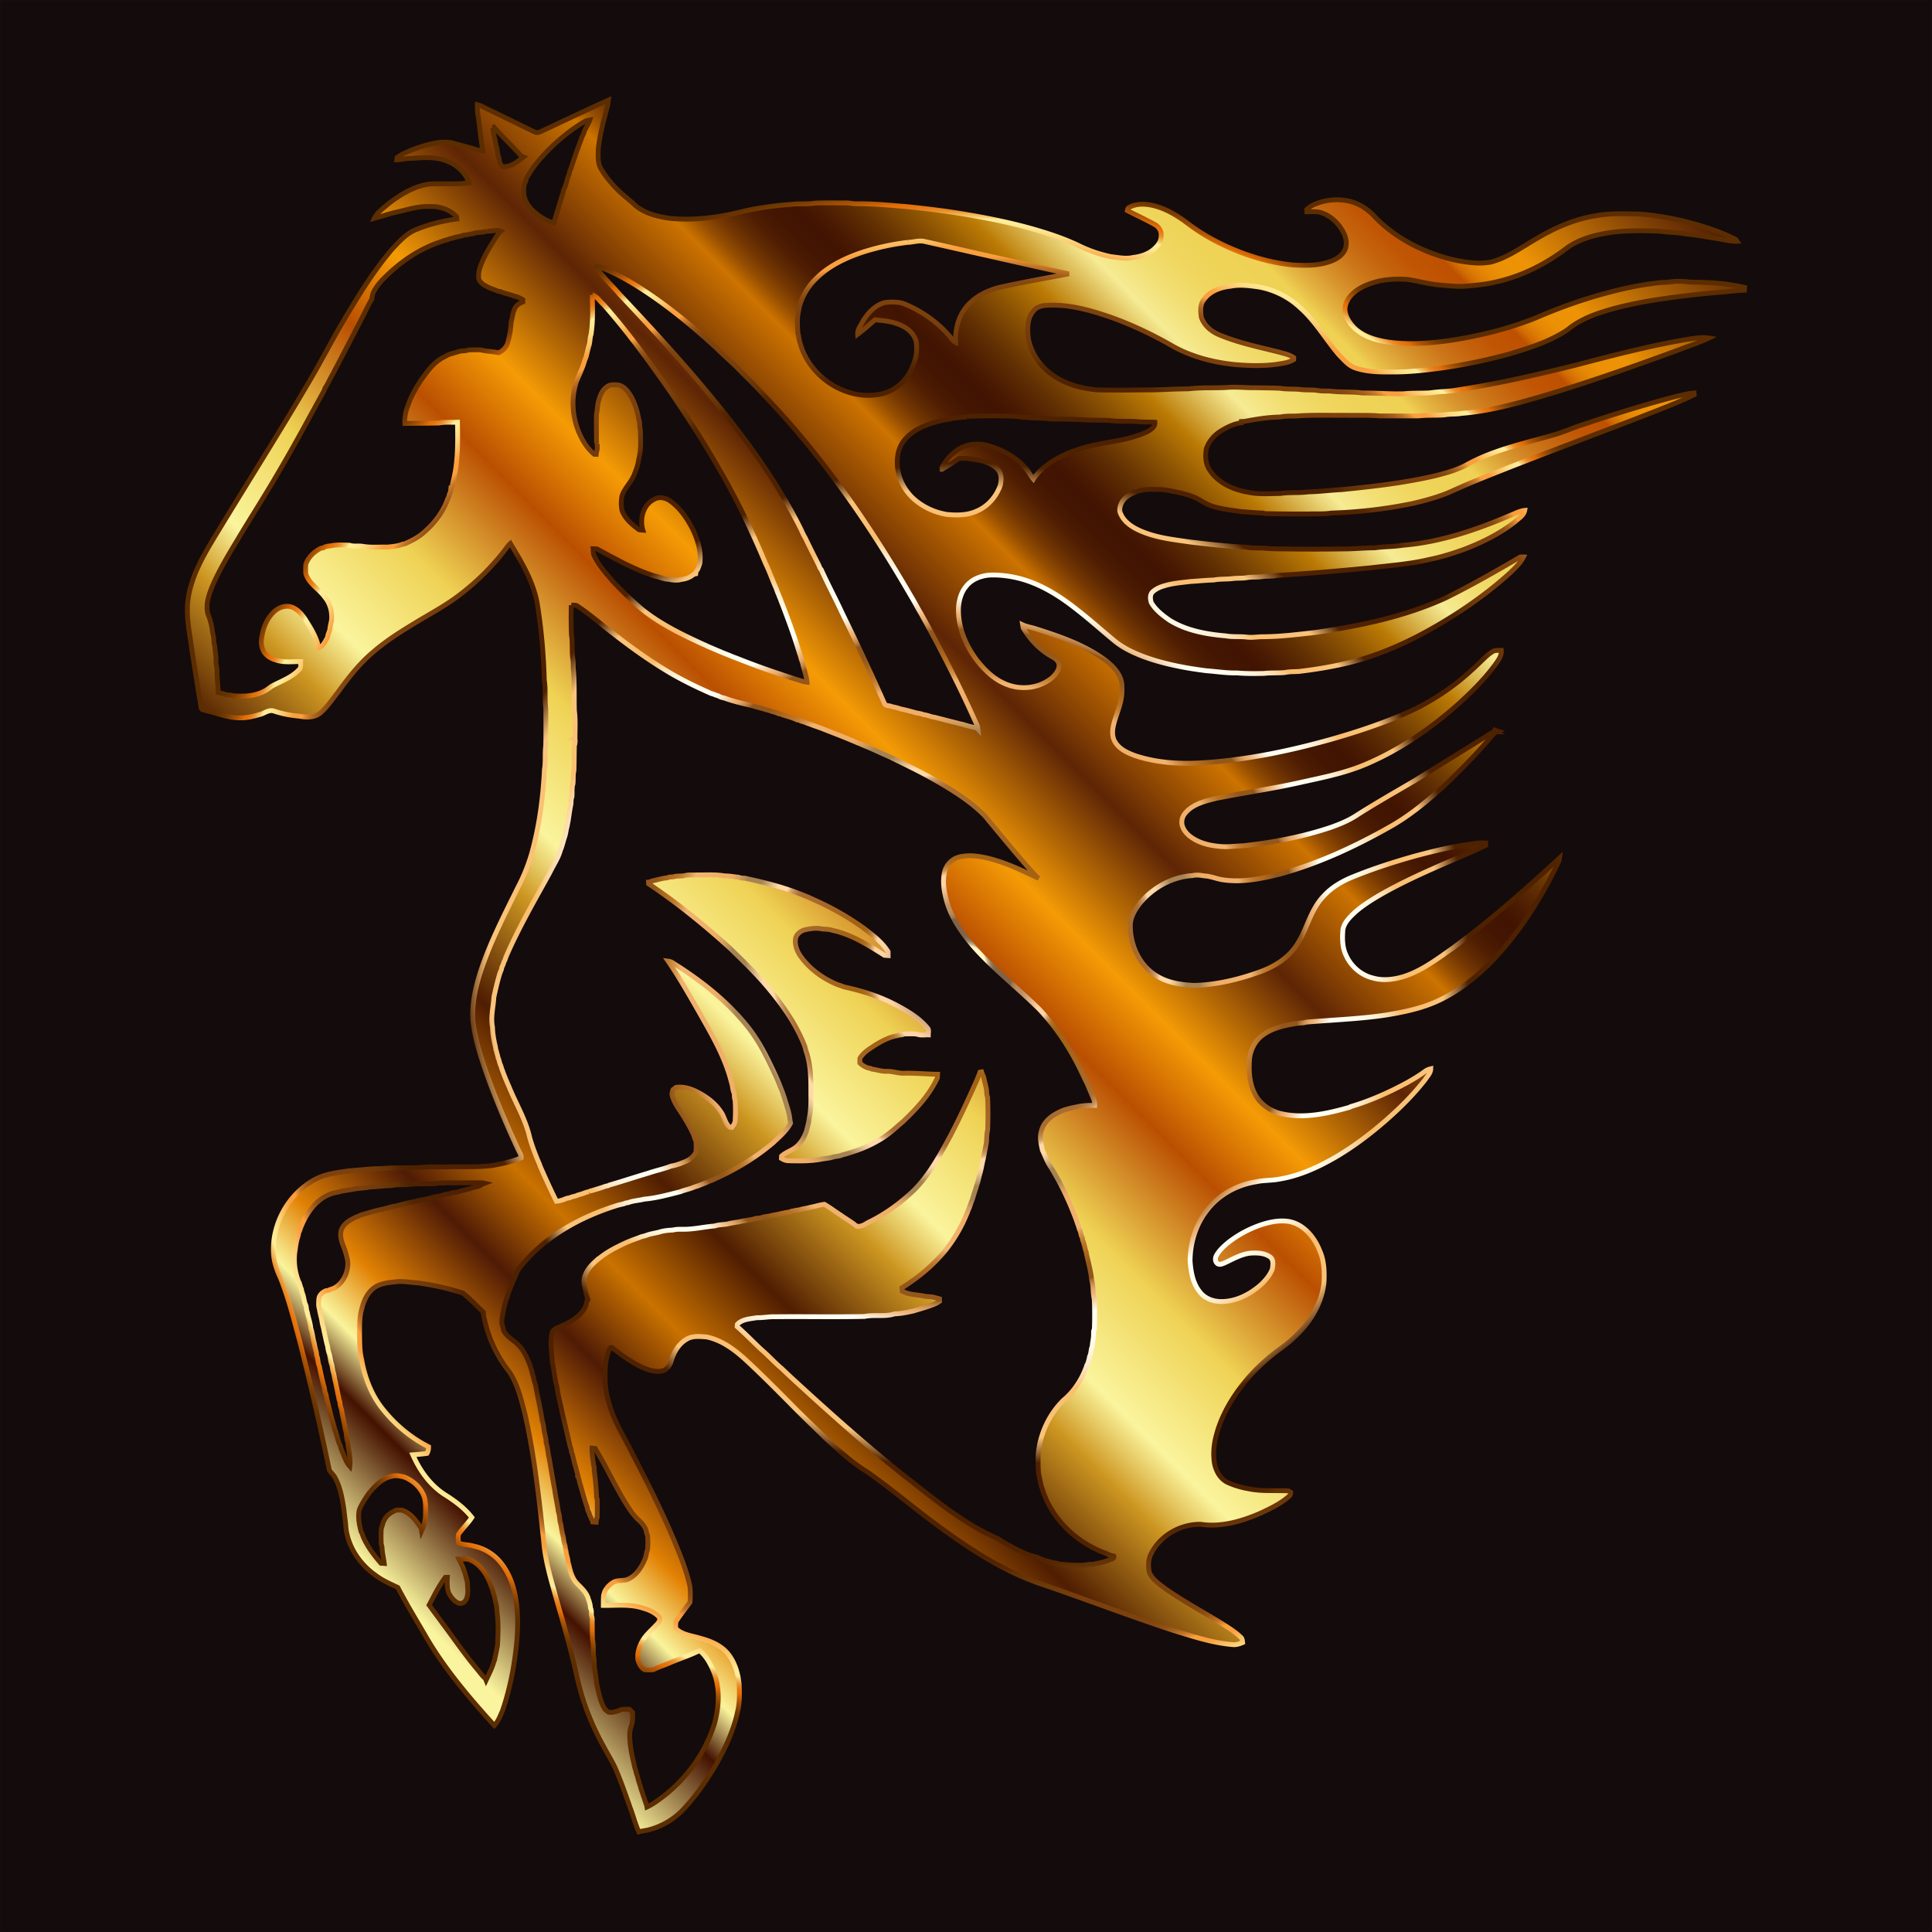 <svg xmlns="http://www.w3.org/2000/svg" viewBox="479.953 -0.047 1600.094 1600.094"><rect x="479.953" y="-0.047" width="1600.094" height="1600.094" fill="#333333" stroke="none"/><path fill="#140B0C" stroke="#140B0C" stroke-width=".094" d="M480 0h1600v1600H480z"/><linearGradient id="a" gradientUnits="userSpaceOnUse" x1="682.351" y1="1222.021" x2="1811.859" y2="92.513"><stop offset=".012" stop-color="#faf49e"/><stop offset=".067" stop-color="#410"/><stop offset=".091" stop-color="#faf49c"/><stop offset=".121" stop-color="#e28204"/><stop offset=".17" stop-color="#4f1b05"/><stop offset=".212" stop-color="#ca7200"/><stop offset=".261" stop-color="#4f1d01"/><stop offset=".315" stop-color="#cd9621"/><stop offset=".345" stop-color="#faf49d"/><stop offset=".4" stop-color="#efd254"/><stop offset=".461" stop-color="#ba4f02"/><stop offset=".503" stop-color="#f59b05"/><stop offset=".564" stop-color="#5e2505"/><stop offset=".618" stop-color="#cc7300"/><stop offset=".621" stop-color="#bb6700"/><stop offset=".627" stop-color="#964e01"/><stop offset=".634" stop-color="#773901"/><stop offset=".641" stop-color="#5f2902"/><stop offset=".648" stop-color="#4e1d02"/><stop offset=".656" stop-color="#441602"/><stop offset=".667" stop-color="#411402"/><stop offset=".675" stop-color="#4a1b02"/><stop offset=".69" stop-color="#623003"/><stop offset=".708" stop-color="#8a5103"/><stop offset=".727" stop-color="#bb7a04"/><stop offset=".758" stop-color="#f6ec95"/><stop offset=".762" stop-color="#f5e78a"/><stop offset=".774" stop-color="#f2de72"/><stop offset=".787" stop-color="#f0d761"/><stop offset=".801" stop-color="#efd357"/><stop offset=".818" stop-color="#efd254"/><stop offset=".825" stop-color="#e5b844"/><stop offset=".838" stop-color="#d7932c"/><stop offset=".85" stop-color="#cc7619"/><stop offset=".862" stop-color="#c4620c"/><stop offset=".873" stop-color="#c05504"/><stop offset=".885" stop-color="#be5101"/><stop offset=".885" stop-color="#be5201"/><stop offset=".888" stop-color="#d06a02"/><stop offset=".892" stop-color="#dd7c04"/><stop offset=".897" stop-color="#e78904"/><stop offset=".903" stop-color="#ec9105"/><stop offset=".915" stop-color="#ee9305"/><stop offset="1" stop-color="#4e1a05"/></linearGradient><radialGradient id="b" cx="1280.091" cy="799.585" r="684.453" gradientUnits="userSpaceOnUse"><stop offset="0" stop-color="#fff6c5"/><stop offset=".024" stop-color="#fff6c5"/><stop offset=".025" stop-color="#e6d9ac"/><stop offset=".026" stop-color="#cbba91"/><stop offset=".028" stop-color="#b39e79"/><stop offset=".029" stop-color="#a08866"/><stop offset=".031" stop-color="#927758"/><stop offset=".033" stop-color="#876c4d"/><stop offset=".036" stop-color="#826548"/><stop offset=".045" stop-color="#806346"/><stop offset=".047" stop-color="#806346"/><stop offset=".058" stop-color="#806346"/><stop offset=".059" stop-color="#92704e"/><stop offset=".062" stop-color="#a57e56"/><stop offset=".065" stop-color="#b3885c"/><stop offset=".068" stop-color="#bb8d60"/><stop offset=".075" stop-color="#bd8f61"/><stop offset=".101" stop-color="#ffd4a6"/><stop offset=".112" stop-color="#ffd4a6"/><stop offset=".112" stop-color="#facd9e"/><stop offset=".115" stop-color="#e2b179"/><stop offset=".117" stop-color="#ce985a"/><stop offset=".12" stop-color="#be8441"/><stop offset=".123" stop-color="#b2742d"/><stop offset=".127" stop-color="#a9691f"/><stop offset=".132" stop-color="#a46317"/><stop offset=".14" stop-color="#a26115"/><stop offset=".215" stop-color="#a86c32"/><stop offset=".219" stop-color="#ab6f36"/><stop offset=".222" stop-color="#b37941"/><stop offset=".226" stop-color="#c08a53"/><stop offset=".23" stop-color="#d3a26d"/><stop offset=".233" stop-color="#ecc18e"/><stop offset=".235" stop-color="#ffd9a8"/><stop offset=".246" stop-color="#ffd9a8"/><stop offset=".252" stop-color="#ebc594"/><stop offset=".264" stop-color="#b69261"/><stop offset=".267" stop-color="#a78352"/><stop offset=".284" stop-color="#a78352"/><stop offset=".286" stop-color="#b18955"/><stop offset=".294" stop-color="#d39d5e"/><stop offset=".301" stop-color="#e8a964"/><stop offset=".306" stop-color="#f0ae66"/><stop offset=".345" stop-color="#f1b370"/><stop offset=".346" stop-color="#ecae6a"/><stop offset=".353" stop-color="#d4924a"/><stop offset=".36" stop-color="#c27e33"/><stop offset=".366" stop-color="#b87226"/><stop offset=".371" stop-color="#b46e21"/><stop offset=".39" stop-color="#93571b"/><stop offset=".407" stop-color="#93571b"/><stop offset=".408" stop-color="#9f6427"/><stop offset=".413" stop-color="#c18649"/><stop offset=".418" stop-color="#d99e61"/><stop offset=".422" stop-color="#e8ad70"/><stop offset=".425" stop-color="#edb275"/><stop offset=".446" stop-color="#fffff3"/><stop offset=".47" stop-color="#fffef1"/><stop offset=".484" stop-color="#fffae8"/><stop offset=".495" stop-color="#fef3db"/><stop offset=".505" stop-color="#fde9c7"/><stop offset=".513" stop-color="#fcddae"/><stop offset=".521" stop-color="#fbce8f"/><stop offset=".528" stop-color="#fabe6f"/><stop offset=".578" stop-color="#fac47c"/><stop offset=".608" stop-color="#4e2100"/><stop offset=".702" stop-color="#4e2100"/><stop offset=".724" stop-color="#502301"/><stop offset=".732" stop-color="#572802"/><stop offset=".737" stop-color="#603005"/><stop offset=".756" stop-color="#6f3909"/><stop offset=".779" stop-color="#793f0c"/><stop offset=".806" stop-color="#7d410d"/><stop offset=".822" stop-color="#7f430e"/><stop offset=".831" stop-color="#874911"/><stop offset=".838" stop-color="#955317"/><stop offset=".844" stop-color="#a9621e"/><stop offset=".85" stop-color="#c27528"/><stop offset=".855" stop-color="#e18d34"/><stop offset=".858" stop-color="#f99f3e"/><stop offset=".866" stop-color="#f99f3e"/><stop offset=".868" stop-color="#f99f3e"/><stop offset=".878" stop-color="#fbbf63"/><stop offset=".888" stop-color="#fdd982"/><stop offset=".897" stop-color="#ffe994"/><stop offset=".903" stop-color="#ffef9b"/><stop offset=".906" stop-color="#f7ca70"/><stop offset=".91" stop-color="#f0aa4b"/><stop offset=".913" stop-color="#eb902e"/><stop offset=".917" stop-color="#e77e1a"/><stop offset=".92" stop-color="#e5740d"/><stop offset=".923" stop-color="#e47009"/><stop offset=".925" stop-color="#d66908"/><stop offset=".931" stop-color="#b15706"/><stop offset=".938" stop-color="#924804"/><stop offset=".944" stop-color="#7a3c02"/><stop offset=".951" stop-color="#693401"/><stop offset=".959" stop-color="#5f2f00"/><stop offset=".968" stop-color="#5c2d00"/></radialGradient><path fill="url(#a)" stroke="url(#b)" stroke-width="4" d="M927.405 109.125c18.8-8.775 37.541-17.692 56.433-26.258-.25 2.233-.533 4.483-1.233 6.625-2.934 11.133-5.892 22.325-7.15 33.791-.075 3.859-.375 7.784.391 11.6.959 4.6 3.992 8.325 6.65 12.067 4.167 5.175 8.55 10.225 13.684 14.483 3.375 3.042 7.025 5.75 10.258 8.967 8.1 6.517 18.575 9.05 28.683 10.417 20.392 1.958 40.917-.95 60.684-5.959 12.916-2.941 26.091-4.691 39.291-5.658 6.584-.825 13.275-.041 19.842-1.083 8.383-.333 16.792-.125 25.183-.15 3.384-.108 6.684.883 10.075.692 12.759-.075 25.434 1.141 38.117 2.175 19.292 1.825 38.558 4.308 57.633 7.691 20.55 3.6 40.967 8.15 60.859 14.492 9.525 3.075 18.95 6.558 27.925 11.008 8.05 3.825 16.567 6.642 25.283 8.484 6.1.641 12.292 2.108 18.417.666 6.941-.766 14.083-3.233 18.908-8.5 2.542-2.525 4.525-5.916 4.275-9.625.425-3.925-2.15-7.491-5.467-9.291-7.383-4.059-15.05-7.567-22.533-11.417.167-1.017.442-2.108 1.492-2.558 5.866-3.375 13.05-3.142 19.466-1.717 10.55 2.45 20.042 8.092 28.609 14.55 10.333 7.967 21.716 14.5 33.608 19.85 17.15 7.725 35.458 13.158 54.217 14.95 8.925.375 18.066.725 26.758-1.75 6.467-1.642 13.5-4.808 16.292-11.317 1.658-4.458.775-9.525-1.342-13.683-3.683-7.208-9.8-13.367-17.467-16.225-4.108-1.658-8.616-.992-12.925-1.058-.025-.484-.083-1.459-.116-1.942 1.716-1.575 3.608-2.983 5.766-3.917 9.159-4.133 19.675-5.233 29.467-2.958 8.5 1.933 15.967 7.083 21.708 13.533 17.717 18.034 41.325 29.634 65.8 35.275 9.892 1.917 20.15 3.55 30.175 1.534 13.925-3.775 25.609-12.609 37.992-19.65 15.275-9.017 31.917-16.225 49.575-18.775 11.6-2.142 23.467-1.459 35.2-1.276 18.259 1.434 36.308 5.15 53.775 10.675 8.884 2.884 17.692 6.117 26 10.434.233.358.709 1.083.95 1.45-4.95.141-9.775-1.05-14.6-1.925-9.383-1.35-18.666-3.334-28.125-4.134-7.125-1.408-14.45-1.216-21.616-2.316-15.692-.425-31.55-.884-47.009 2.266-10.366 2-20.725 5.334-29.391 11.517-17.292 13.217-37.142 23.384-58.45 28.159-8.8 2.2-17.867 2.966-26.867 3.725-7 .341-13.908-.575-20.867-1.084-8.675-.841-17.075-3.208-25.667-4.541-9.774-.767-19.724-.275-29.108 2.733-7.391 2.292-14.766 5.975-19.558 12.233-2.267 3.242-3.95 7.183-3.4 11.208.783 5.659 4.242 10.542 8.233 14.459 6.7 6.191 15.684 9.075 24.484 10.691 17.058 3.009 34.508 1.775 51.575-.458 25.025-3.617 49.816-9.575 73.341-18.942 16.2-6.983 32.759-13.183 49.7-18.133 18.142-5.3 36.667-9.592 55.509-11.392 4.45.159 8.8-1.116 13.266-.85 3.367-.175 6.717.259 10.067.609 15.017.108 30.092.958 44.742 4.458-.084.75-.15 1.508-.2 2.258-8.509.284-16.925 1.584-25.409 2.117-18.125 1.675-36.208 3.858-54.175 6.859-15.158 2.708-30.283 6.025-44.766 11.358-7.759 2.966-15.284 6.742-21.692 12.083-14.967 10.25-32.575 15.609-49.792 20.725-18.758 5.067-37.825 9-57.075 11.608-12.725 1.617-25.491 3.075-38.341 2.967-10.25.092-20.75.075-30.592-3.192-5.9-1.783-9.8-6.833-13.992-11.016-10.925-12.725-19.275-27.684-31.958-38.875-9.408-8.967-21.5-14.95-34.258-17.3-7.817-1.084-15.809-2.217-23.634-.609-8.241.842-17 4.075-21.983 11.025-3.242 4.084-2.825 9.675-2.117 14.525 2.134 6.7 7.942 11.584 14.192 14.392 16.075 6.867 33.283 10.333 50.158 14.617 4.159 1.183 8.584 2.025 12.209 4.55-.009.4-.034 1.2-.042 1.6-1.875 1.25-4.017 1.95-6.158 2.516-14.242 3.159-28.984 2.85-43.417 1.55-17.291-1.891-34.525-6.308-49.858-14.708-16.525-9.6-33.859-17.867-51.85-24.325-16.859-5.833-34.484-10.883-52.5-10-4.275.117-8.95 1.158-11.709 4.725-5.416 6.15-5.066 14.942-4.3 22.575 2.15 11.383 8.767 21.808 17.95 28.833 11.326 8.9 25.717 12.909 39.892 13.992 13.258.333 26.525.05 39.783 0 11.684.075 23.325-.908 35.017-.883 10.225-1.242 20.567-.634 30.85-1.083 8.058-.834 16.125.283 24.2.125 6.933.141 13.875.158 20.8.458 5.8 1.017 11.725.342 17.55 1.1 4.392.508 8.842.017 13.225.692 3.858.758 7.825.325 11.733.65 8.559 1.025 17.234.266 25.775 1.483 11.425-.067 22.809.925 34.234.633 7.166-.725 14.391-.35 21.583-.75 6.233-.95 12.55-1.05 18.825-1.792 34.575-5.1 68.683-12.891 102.592-21.341 30.192-7.934 60.442-15.817 91.225-21.109 6.133-.775 12.275-2.266 18.483-1.191-7.925 3.841-16.366 6.425-24.541 9.633-33.584 12.383-67.359 24.283-101.534 34.908-25.925 7.784-52.083 15.734-79.175 17.942-4.525.833-9.166.267-13.675 1.192-7.091.575-14.225.041-21.3.833-10.841.083-21.683.033-32.516.017-9.709-.8-19.467-.309-29.192-.525-13.317.125-26.658-.384-39.942.608-4.45.1-8.933-.092-13.308.842-9.775.141-19.475 1.683-29.05 3.541-1.058.109-2.058.15-3.083.184-.025.266-.067.808-.092 1.083-5.825.708-11.225 3.392-16.208 6.358-5.792 3.434-10.559 8.742-12.692 15.192-1.008 5.908-.717 12.3 2.708 17.433 7.067 11 19.992 16.542 32.467 18.617 8.583 1.75 17.408 1.025 26.108.925 7.692-1.2 15.525-.3 23.234-1.35 9.175-.175 18.258-1.417 27.416-1.858 25.975-2.542 52.017-5.525 77.5-11.425 8.809-2.267 17.692-4.642 25.784-8.9 22.391-12.575 47.775-17.85 72.216-24.925 7.867-2.117 15.25-5.634 23-8.109 26.342-8.825 52.875-17.158 79.784-24.125 4.583-.908 9.083-2.291 13.783-2.516.017.35.058 1.041.083 1.383-14.95 7.367-30.675 12.967-46.133 19.142-34.708 13.383-69.542 26.433-104.217 39.916-16.275 6.484-32.65 12.75-48.6 20.009-10.825 5.091-22.433 8.233-34.025 10.983-22.225 4.583-44.816 7.267-67.475 7.958-6.058 1-12.216.525-18.316.75-11.967.059-23.934.017-35.9-.266a10.608 10.608 0 01-2.467-.484c-5.875-.133-11.7-.775-17.55-1.133-9.183-1.4-18.617-2.092-27.317-5.592-4.741-2.05-8.841-5.383-13.758-7.025-5.342-2.016-10.908-3.333-16.517-4.258-6.208-1.617-12.666-1.658-19.033-1.533-6.475.025-13 2.008-18.283 5.775-3.884 2.716-6.492 7.408-6.142 12.208 1.983 7.367 8.475 12.233 15.058 15.383 13.592 6.542 28.809 8.1 43.55 10.2 15.534 1.825 31.075 3.592 46.709 4.292 4.908.958 9.941.467 14.908.817 7.225.791 14.517.45 21.775.683 14.417.117 28.833.125 43.25-.1 8.65.05 17.25-.933 25.9-.9 7.575-1.125 15.3-.842 22.867-2.1 31.033-2.467 60.858-12.592 89.325-24.775 3.966-1.442 7.708-3.733 12-4.117-.792 4.409-5.142 6.55-8.059 9.442-13.008 10.192-28.041 17.508-43.45 23.292-8.825 3.091-17.783 5.941-26.958 7.766-15.833 3.892-32.183 5.009-48.317 6.942-26.116 2.575-52.241 4.85-78.433 6.417-4.083.925-8.275.366-12.383.983-4.15.625-8.384.083-12.509.833-3.85.709-7.775.259-11.633.767-5.258.675-10.6.158-15.808 1.208-6.442.142-12.834.85-19.25 1.209-7.284.941-14.725 1.383-21.784 3.616-3.333.917-6.566 2.384-9.2 4.642-2.741 2.2-2.458 6.283-1.45 9.275 3.534 6.067 9.284 10.45 14.934 14.433 13.991 8.725 30.675 11.708 46.858 13.083 5.725 1.042 11.592.3 17.358 1 3.884.467 7.775-.066 11.659-.291 15.108.042 30.083-1.842 45.066-3.55 36.809-5.4 73.8-12.992 107.825-28.533 21.059-10.317 41.392-22.075 61.667-33.834a11.603 11.603 0 012.858-.183c-2.633 5.258-7.033 9.283-11.2 13.317-13.716 12.425-28.6 23.516-44.125 33.575-27.458 17.625-57.016 32.733-88.825 40.616-13.691 3.359-27.6 5.659-41.575 7.325-3.883.317-7.817.009-11.633.884-5.817.575-11.692.075-17.5.766-7.525.184-15.067.225-22.567-.416-8.383.208-16.633-1.167-24.967-1.767-17.958-2.258-35.9-5.617-52.916-11.958-8.2-3.184-16.283-7-23.15-12.575-10.783-8.884-21.175-18.242-32.225-26.792-13.875-10.942-29.259-20.55-46.483-25.092-8.217-2.1-16.734-3.208-25.217-2.833-7.283.633-14.808 3.508-19.35 9.483-3.934 4.7-5.584 10.825-6.15 16.817-.85 16.25 5.941 32.05 15.633 44.8 5.95 7.308 12.808 14.258 21.508 18.225 12.992 6.433 29.817 4.883 40.825-4.767 2.684-2.658 5.417-6.05 5.275-10.033-.125-3.133-2.783-5.367-5.35-6.717-10.183-5.5-18.516-14.133-24.341-24.066l-.434-2.525c3.709 1.725 7.85 2.141 11.692 3.525 19.925 6.366 40.192 13.358 57.109 26 6.9 5.383 13.908 12.833 13.375 22.25.783 9.183-2.792 17.783-5.567 26.325-1.909 6.008-3.6 13.1-.1 18.866 3.533 5.892 10.058 8.942 16.258 11.242 17.525 5.925 36.3 7.125 54.658 6.108 36.634-2.15 72.792-9.65 108.092-19.525 18.642-5.342 37.133-11.342 55.067-18.75a198.04 198.04 0 0044.617-24.817c10.133-7.275 19.174-15.891 28.1-24.55 2.05-1.858 4.233-3.625 6.674-4.958 2.009-.808 4.25-.467 6.384-.583.525 4.391-2.35 7.975-4.65 11.375-9.1 12.45-20.142 23.333-31.558 33.65-23.242 20.5-49.225 38.3-77.967 50.141-17.35 7.075-35.833 10.559-54.033 14.625-22.325 4.959-44.992 8.175-67.417 12.667-7.508 1.8-15.275 3.675-21.692 8.183-3.442 2.65-7.008 6.175-7.192 10.8-.441 4.767 2.6 9.042 6.05 12.009 7.067 5.8 16.292 8.125 25.242 8.891 6.417.692 12.825-.325 19.242-.5 24.766-2.708 49.441-7.358 73.1-15.35 7.683-2.75 15.283-5.908 22.058-10.516 15.392-9.742 31.225-18.759 46.934-27.967 19.916-12.325 39.791-24.725 59.724-37.033 2.584-1.542 4.942-3.75 8.209-3.65l-3.1-2.134c1.35.659 2.717 1.292 4.175 1.775-3.475 1.317-5.308 4.584-7.717 7.167-11.717 13.75-24.625 26.417-37.617 38.95-13.458 12.008-27.441 23.65-43.183 32.592-28.975 16.475-59.483 30.675-91.675 39.566-15.733 3.934-32.15 7.3-48.375 4.634-4.808-.842-9.35-2.859-14.258-3.084-3.283-.541-6.617-1.091-9.892-.266-17.15 1.008-33.325 10.15-44.067 23.391-4.083 5.5-7.883 11.892-7.508 18.992.125 16.275 8.308 33.058 22.734 41.267 9.183 5.383 19.966 6.808 30.408 7.308 17.075-.508 33.916-4.292 50.05-9.8 12.658-4.025 25.066-10.658 33.1-21.55 9.891-13.367 12.275-31.175 24.291-43.142 6.217-6.716 14.259-11.433 22.634-14.966 17.425-7.117 35.358-12.917 53.475-17.967 15.916-4.2 31.983-8.092 48.35-10.083 3.033-.717 6.158-.559 9.258-.434-.025.659-.017 1.317.008 1.992-13.816 6.725-28.141 12.292-42.15 18.567-15.791 6.983-31.441 14.358-46.383 23.033-6.825 4.05-13.567 8.325-19.55 13.567-4.325 4.083-9.158 8.5-10.2 14.666-.541 7.025-.6 14.384 2.484 20.892 4.041 9.283 12.424 16.683 22.308 19.058 8.633 2.5 17.891 1.275 26.325-1.425 14.525-4.808 26.85-14.225 39.266-22.866 31.3-23.034 60.509-48.759 89.042-75.092-.35 3.1-2.192 5.717-3.4 8.525-14.475 29.442-32.808 57.258-56.041 80.542-11.05 10.516-23.125 20.166-36.792 27.1-14.8 7.791-31.367 11.283-47.733 13.958-21.842 3.233-43.884 3.975-65.85 5.825-2.392.908-5 .542-7.459 1.042-9.733 1.525-19.8 3.591-28 9.366-6.791 4.642-10.817 12.609-11.508 20.709-.609 9.516-.117 19.55 4.408 28.158 3.95 7.992 11.708 13.567 20.117 16.108 19.466 5.075 39.708.467 58.583-4.9l.525-.45c16.617-4.858 32.525-12.066 47.717-20.358 4.75-2.717 9.458-5.525 13.858-8.783 1.442-1.126 3.15-1.834 4.942-2.25-.067 3.433-2.675 5.924-4.425 8.641-9.65 12.459-20.858 23.642-32.717 34-12.9 11.292-26.633 21.7-41.425 30.384-14.65 8.5-30.4 15.733-47.233 18.408-6.15 1.208-12.533.75-18.65 2.133-15.625 2.409-30.65 10.392-40.408 22.975-9.625 11.917-14.4 27.325-14.5 42.534.625 8.975 2.233 18.441 8.025 25.683 4.175 5.608 11.4 8.133 18.216 8.025 12.484-.092 24.184-6.4 33.242-14.65 3.517-3.575 6.942-7.558 8.65-12.35.5-3.325 1.25-7.759-1.925-10.008-4.583-3.217-10.483-3.409-15.875-3.1-7.767.733-14.583 4.774-21.508 8.008-1.934.766-4.575 2.192-6.375.433-2.109-1.817-1.65-5.05-.267-7.15 2.65-4.358 6.583-7.775 10.525-10.925a92.078 92.078 0 0127.917-14.383c6.883-2.075 14.191-3.375 21.366-2.175 12.359 2.35 21.134 13.208 25.475 24.416 3.659 8.3 3.9 17.484 3.425 26.4-1.775 16.134-10.275 30.959-21.716 42.25-4.117 4.275-8.7 8.067-13.475 11.575-11.984 8.65-22.992 18.734-32.092 30.4-10.058 12.784-18.3 27.309-22.192 43.192-1.783 6.8-2.291 13.942-1.416 20.925 1.016 6.658 4.45 13.459 10.616 16.7 5.683 2.642 11.742 4.467 17.925 5.5 10.783 2.275 21.867 1.209 32.792 1.734.491.283 1.475.841 1.967 1.125-.05 1.225-.234 2.525-1.309 3.316-6.925 6.142-15.392 10.159-23.7 14.059-15.508 6.708-32.508 11.75-49.558 9.175-16.55-.242-33.3 9.158-40.825 24.058-2.642 4.716-2.767 10.416-1.717 15.6 2.392 5.975 8.033 9.641 12.933 13.425 14.8 10.416 30.784 18.983 46.175 28.475 5.775 3.666 11.742 7.208 16.692 11.991 1.308 1.084 1.317 2.809 1.508 4.384-2.316.991-4.766 1.8-7.3 1.775-17.283-1.267-33.841-6.85-50.316-11.9-35.292-11.558-69.967-24.9-105.092-36.95-33.067-10.475-62.483-29.625-90.167-50.084-19.558-14.325-37.991-30.133-57.841-44.05-12.525-7.591-23.326-17.566-34.05-27.441-10.109-9.892-20.384-19.609-30.242-29.75-11.883-11.95-23.758-23.925-36.133-35.359-9.4-8.633-20.092-16.741-32.859-19.341-5.475-.367-11.516-1.134-16.433 1.866-6.608 3.734-10.617 10.7-12.758 17.784-.942 3.525-3.159 6.958-6.659 8.358-6.725 1.633-13.508-.892-19.491-3.808-7.909-4.067-15.217-9.192-22.159-14.717-.625-.55-2.083-1.117-2.525-.142-3.558 7.867-4.2 16.634-3.866 25.159-.192 8.95 2.125 17.708 4.966 26.125 3.45 9.875 8.684 18.966 13.575 28.175 16.075 31.066 32.1 62.283 44.642 94.991 2.842 7.55 5.392 15.242 7.033 23.15.4 4.217.317 8.475.017 12.709-3.533 4.958-7.425 9.675-10.767 14.775-1.5 2.016-1.091 4.616-1.091 6.975 5.458 5.475 13.616 5.975 20.625 8.225 7.941 2.108 15.941 5.383 21.6 11.566 6.516 7.3 9.391 17.117 10.35 26.675.35 7.509.433 15.134-1.325 22.5-3.259 15.342-9.942 29.709-17.592 43.317-7.858 13.308-16.617 26.2-27.242 37.475-7.416 8.025-17.166 13.825-27.691 16.742-3.009 1-6.225 1.05-9.234 2.025-2.966-6.3-4.558-13.125-7.058-19.609-3.683-10.491-7.325-21.016-11.642-31.266-2.708-6.467-6.516-12.367-9.766-18.55-8.617-15.309-15.592-31.592-20.175-48.567-2.4-8.525-4-17.25-6.234-25.825-4.108-16.758-8.933-33.333-13.691-49.916-4.3-15.617-9.1-31.259-10.317-47.476-3.85-35.216-7.617-70.583-15.534-105.183-3.141-11.925-5.925-24.4-12.983-34.733-10.058-12.708-17.108-27.767-20.55-43.592-.583-1.858-.741-3.817-.866-5.733-5.634-5.267-10.859-11.059-16.95-15.775-12.125-4.034-24.7-6.683-37.334-8.492-5.575-.217-11.075-1.45-16.666-1.041-6.259.716-12.859 1.083-18.4 4.391-6.284 3.975-9.6 11.158-11.3 18.159-2.134 7.091-1.759 14.575-1.825 21.9.091 6.683.058 13.491 1.691 20.016 2.575 14.892 8.092 29.558 17.709 41.375 10.2 12.808 23.133 23.584 37.766 30.975.008 1.917-.333 3.834-1.366 5.492-3.875.516-7.775.867-11.675 1.141 5.85 13.584 15.125 26.2 27.941 33.917 7.742 4.992 15.225 10.658 20.909 17.992-3.259 4.975-7.692 9.075-11.042 13.983-.65 2.292-.1 4.717-.083 7.075 4.016 1.817 8.566 1.375 12.733 2.709 9.2 1.924 17.642 7.308 23.25 14.858 7.967 10.375 11.325 23.492 12.508 36.308 1.542 16.742-.333 33.542-3.108 50.058-2.117 11.867-4.95 23.625-8.883 35.034-1.875 4.266-3.5 8.808-6.767 12.266-21.275-23.475-42.008-47.85-57.775-75.475-7.508-12.85-15.233-25.6-22.117-38.791-6.391-3.092-12.983-5.9-18.65-10.267-12.866-9.083-22.508-23.267-24.333-39.092-.283-5.166-1.233-10.258-1.667-15.416-1.458-9.009-2.95-18.292-7.45-26.367-1.166-2.283-3.241-3.892-4.608-6.008-7.442-35.534-15.475-71-24.433-106.2-4.725-17.775-9.234-35.7-16-52.842-3.009-6.383-5.434-13.133-5.834-20.242-1.533-24.358 12.05-48.983 33.267-60.95 8.95-5.191 19.408-6.291 29.442-7.75 8.933-.616 17.792-1.866 26.767-1.825 10.258-.933 20.583-.575 30.875-.825 7.983-1.016 16.066-.408 24.091-.625 12.05-.25 24.159.359 36.159-1.008 8.283-1.492 16.708-3.133 24.466-6.475.15-2.542-1.533-4.592-2.483-6.8-8.408-18.042-16.217-36.358-23.267-54.975-6.066-16.933-12.266-34.083-14.275-52.05-1.016-18.45 4.592-36.45 11.092-53.492 7.633-19.5 17.183-38.158 26.442-56.916 4.6-8.734 8.291-17.934 11.108-27.384 6.383-22.825 9.533-46.466 10.683-70.083 1.125-6.458.217-13.067 1.075-19.55.217-10.308.117-20.633.05-30.942-.991-7.716.025-15.558-1.216-23.241-.6-21.434-2.425-42.809-5.917-63.975-3.283-18-12.9-33.942-22.183-49.409-1.475 1.317-2.684 2.884-3.817 4.492-10.725 14.15-23.425 26.767-37.509 37.575-10.525 8.2-22.233 14.65-33.691 21.408-13.159 7.95-26.392 15.95-38.084 26-11.583 9.617-20.891 21.559-29.7 33.684-4.625 5.808-8.716 12.175-14.391 17.041-4.742 4.192-11.592 4.025-17.425 2.859-7.184-.609-14.35-1.9-21.184-4.242-4.208-1.425-7.691 1.808-11.558 2.783-5.2 1.5-10.525 2.892-15.967 2.825-9.775.267-18.916-3.708-28.291-5.841-1.525-.667-4.225-.4-4.492-2.55-2.733-16.2-5.25-32.434-7.808-48.667-1.409-11.317-3.942-22.592-3.584-34.042.15-9.208 2.584-18.2 5.817-26.766 5.433-14 13.525-26.717 21.292-39.5 25.183-41.392 51.116-82.342 75.55-124.192 9.283-15.892 17.675-32.283 27.091-48.108 11.934-20.1 24.209-40.167 39.392-58.025 5.458-5.875 10.925-12.117 18.192-15.792 11.408-4.942 23.533-8.025 35.833-9.692-.05-.45-.158-1.358-.208-1.817-5.55-6.108-14.067-8.783-22.159-8.475-9.425-.458-18.466 2.584-27.55 4.625-6.225 1.375-12.25 3.55-18.4 5.134 2.442-5.1 7.409-8.234 11.475-11.925 9.759-7.492 20.659-14.267 32.984-16.325 11.258-1.009 22.733.741 33.9-1.309-2.917-8.291-10.017-14.6-18.067-17.791-9.333-3.75-19.592-3.05-29.392-2.267-4.166-.233-8.175 1.058-12.308 1.183.058-.458.158-1.358.217-1.808 1.791-1.25 3.591-2.517 5.583-3.433 7.792-3.642 15.958-6.525 24.383-8.292 4.775-1.242 9.817-1.3 14.692-.742a812.524 812.524 0 0115.292 4.167c3.683.867 7.2 2.525 11.05 2.583-1.575-9.35-2.525-18.8-3.742-28.208-.766-3.25-.775-6.592-.791-9.908 1.225.308 2.466.616 3.6 1.208 14.608 7.217 29.3 14.25 43.925 21.425 1.449.76 3.149.476 4.59-.199m37.342-8.783c-9.125 5.025-17.266 11.591-25.05 18.45-9.225 8.75-18.091 18.158-24.041 29.5l-.3 1.8c-2.2 3.416-1.592 7.666-1.492 11.516.983 5 3.883 9.467 7.517 12.967 5.05 4.35 10.766 8.333 17.258 10.058 2.175-7.366 4.525-14.683 6.658-22.075.2-.866.525-1.683.975-2.458.1-.85.2-1.7.317-2.542 2.4-4.058 2.692-9.058 4.717-13.283.066-.433.191-1.308.258-1.75a29.775 29.775 0 011.317-3.208c2.525-7.883 5.217-15.725 8.233-23.433.608-2.692 2.35-4.942 2.942-7.642 1.417-3.017 3.366-5.783 4.433-8.958-1.292.224-2.633.324-3.742 1.058M887.98 105.9c.566 4.792 2.108 9.417 2.741 14.208.834 1.8.834 3.834 1.267 5.75.392 3.217 1.717 6.242 1.917 9.484.741.866 1.491 1.733 2.25 2.6 6.708.675 12.341-4.117 17.333-7.95-.417-.159-1.25-.484-1.667-.642-7.333-8.292-15.508-15.842-22.833-24.133l-1.008.683m-4.617 85.5c-3.425 1.15-7.258.867-10.825 1.708-1.275.675-2.75.667-4.133.867-1.825.842-3.959.283-5.742 1.233-1.95.534-3.933.9-5.908 1.275-2.059 1.125-4.584.875-6.575 2.159-.425.075-1.275.233-1.692.308-.867.292-1.725.592-2.575.9-.8.333-1.625.617-2.458.842-17.475 6.091-32.984 16.941-45.859 30.116a43.22 43.22 0 00-8.583 11.625c-.608 1.667-.892 3.417-1.108 5.175-3.217 5.367-5.709 11.125-8.667 16.634-8.508 16.475-17.017 32.941-25.725 49.308-1.458 2.642-2.658 5.45-4.467 7.892l-.466 1.675c-12.509 22.608-24.659 45.458-37.817 67.7-10.883 18.883-22.783 37.175-33.933 55.9-7.167 11.866-14.342 23.775-20.067 36.425-3.058 7.35-6.383 15.216-5.042 23.35.292 2.741 1.959 5.066 2.359 7.783 1.441 3.925 1.525 8.158 2.491 12.208.734 2.784.184 5.817 1.292 8.5.092 4.2 1.175 8.317.967 12.542-.15 2.817.991 5.5.866 8.333-.158 5.925.992 11.775.867 17.709 1.842.291 3.675.683 5.442 1.308 2.083.967 4.483.375 6.6 1.283 8.716.7 17.891.575 25.816-3.583 3.392-1.558 5.975-4.417 9.442-5.808 7.225-3.534 14.967-6.734 20.417-12.884 1.2-1.758.533-4.033.683-6.008-6.558-.05-13.35.917-19.725-1.017a24.254 24.254 0 00-2.575-.816c-3.975-1.575-7.875-4.375-9.2-8.609-1.833-4.233-.975-8.958-.067-13.291 1.467-6.5 4.5-12.8 9.384-17.425 3.791-3.609 9.425-5.709 14.575-4.042 5.85 2.1 9.741 7.342 12.816 12.483 3.509 5.45 6.767 11.167 8.734 17.359.083 1.366.1 2.725.141 4.108 4.425-.884 6.334-5.492 8.267-9.05l.267-1.708c.3-.842.608-1.684.908-2.517.6-1.3.692-2.717.884-4.1.391-1.692.641-3.425 1.116-5.092.8-6.908-.966-14.183-5.458-19.575-4.842-6.9-13.292-11.083-15.825-19.533-.167-2.517-.142-5.033-.017-7.542 2.042-6.175 6.967-10.791 12.717-13.55.458-.058 1.366-.166 1.817-.225 1.85-1.5 4.308-1.433 6.541-1.775 4.942-1.025 10.025-.641 15.034-.466 3.466 1.2 7.225.366 10.816.883 6.825 1.242 13.892.492 20.817.667 4.2-.425 8.533-.775 12.483-2.4l1.742-.267c4.942-2.192 9.842-4.65 14.117-8.033 9.433-7.675 17.366-17.55 21.458-29.1 1.25-1.675 1.042-3.959 2.258-5.634.059-.441.167-1.316.225-1.75a72.282 72.282 0 011.3-3.325c.242-1.366.467-2.733.817-4.066 4.008-15.95 3.85-32.492 3.5-48.834-5.1.167-10.267-.35-15.308.642-9.417.233-18.85.192-28.275.4-.284-5.05.633-10.117 2.575-14.767 2.516-7.816 6.741-14.975 11.266-21.783 4.417-6.058 8.875-12.383 15.25-16.542 1.817-1.4 4.042-2.075 5.925-3.366.8-.334 1.6-.667 2.417-.992 2.675-.733 5.325-1.575 8-2.308 2.258-.659 4.758-.025 6.917-1.109 3.608-.175 7.241-.208 10.858 0 4.583 1.267 9.542 1.125 14.208 2.342 4.184-1.642 7.309-5.242 8.134-9.708 1.466-5.1 2.225-10.442 2.475-15.742 1.091-3.533 1.175-7.35 2.833-10.708 1.058-2.992 3.983-4.833 6.842-5.875.025-.65.058-1.292.1-1.933a49.03 49.03 0 00-5.342-2.659c-.442-.058-1.342-.166-1.783-.225a6.598 6.598 0 00-2.492-.958c-2.983-1.117-6.233-1.55-9.067-2.983-.45-.059-1.358-.175-1.808-.225a50.931 50.931 0 01-3.183-1.309c-1.184-.4-2.35-.816-3.5-1.25-2.917-1.433-6.05-2.775-8.117-5.391-2.092-2.217-1.358-5.5-1.192-8.242 2.3-9.45 7.492-17.817 12.583-25.983 1.792-2.584 3.2-5.5 5.625-7.575-3.591-1.517-7.6.316-11.408.016m348.467 9.283c-12.509 1.509-24.884 4.159-36.892 7.967-13.883 4.633-27.692 10.9-38.275 21.267-7.792 7.291-13.567 16.966-15.317 27.558-1.375 6.008-.983 12.258-.583 18.358.95 2.917.9 6.075 2.042 8.959 7.966 28 39.141 48.15 67.908 41.208 11.433-2.784 20.9-11.725 25.042-22.659 3.124-6.475 4.033-13.833 2.883-20.9-1.808-6.291-7.15-10.908-13.05-13.316-6.6-2.959-13.883-3.667-20.992-4.275-4.625 4.158-9.333 8.266-14.325 11.983-.225-3.792 2.225-6.85 3.867-10.05 4.208-7.242 10.375-14.133 18.767-16.292 5.35-.491 10.991-.8 16.108 1.175 14 5.742 26.808 14.6 36.775 26.017 1.875 1.958 3.133 4.575 5.65 5.842-.433-9.4 1.566-19.125 7.016-26.933 6.5-9.5 17.1-15.275 27.975-18.325 19.459-4.409 39.125-7.825 58.742-11.5-40.033-8.8-79.967-17.975-119.967-26.934-4.483-.925-8.9.759-13.374.85m-258.967 19.592c5.833 8.567 13.5 15.608 20.233 23.425 20.65 21.883 41.034 44.008 60.692 66.783 33.85 39.7 66.417 81.217 89.667 128.175 1.033 2.267 2.033 4.559 3.358 6.692 3.633 7.567 7.425 15.075 11.217 22.567.583 1.325 1.008 2.783 2.083 3.833 5.442 12.092 11.733 23.808 17.3 35.85 12.192 24.983 24.042 50.158 35.3 75.567 1.283 1.45 3.475 1.1 5.175 1.758 2.35.817 4.917.942 7.192 2.008 4.466.917 8.933 2.042 13.3 3.359 2.258.475 4.6.716 6.758 1.633 3.158.25 5.983 1.883 9.15 2.15 2.458.75 4.992 1.25 7.475 1.95 4.425 1.208 8.917 2.183 13.342 3.425.433.083 1.3.242 1.741.325 3.925 1.267 7.975 2.25 12.034 3.142.25.25.758.75 1.008 1.008-.192-1.692-.483-3.375-1.425-4.817-13.75-30.966-29.25-61.141-45.642-90.8-2.991-4.908-5.558-10.091-8.575-14.966-34.583-59.725-74.241-116.992-122.266-166.759-6.367-7.241-13.425-13.841-20.167-20.716-6.008-6.234-12.708-11.717-18.767-17.892-17.158-15.6-34.958-30.592-54.133-43.683-12.883-8.85-26.383-16.95-40.95-22.717-1.633-.683-3.375-.992-5.1-1.3m-2.442 23.875c.284 10.875.717 21.825-.916 32.617-1.009 2.941-.775 6.158-1.675 9.15-1.092 3.241-1.592 6.675-2.584 9.966-.825 1.85-1.408 3.784-2 5.717-1.675 4.85-3.833 9.517-5.858 14.225-4.808 14.733-3.383 31.183 3.342 45.1 2.775 5.783 6.416 11.217 11.441 15.292.392.008 1.184.041 1.575.05.15-1.267.334-2.525.759-3.725.125-1.684.133-3.359.008-5.034a5.73 5.73 0 01-.567-2.591c.042-7.434-.225-14.884.05-22.309.842-3.625.725-7.391 1.809-10.958.317-.833.575-1.683.792-2.55 1.15-3.492 3.116-6.842 6.233-8.925 2.558-2 6.058-1.617 9.1-1.392 4.375.834 7.491 4.467 9.8 8.034 3.841 6.316 6.108 13.5 7.341 20.766 1.125 2.592.309 5.559 1.225 8.234.192 8.016.784 16.325-1.258 24.108-.517 4.033-1.667 7.975-3.292 11.692-2.183 7.1-8.333 12.008-10.666 19.016-.784 3.934-.775 8.084-.009 12.025 2.55 6.942 8.4 11.859 14.217 16.075l3.1.3c-2.717-9.233.092-21.016 9.292-25.491 4.1-2.5 9.308-1.459 13.091 1.15 8.292 5.766 14.134 14.325 18.709 23.191 4.283 8.934 7.425 18.817 6.067 28.842-.892 2.275-1.434 4.716-3.159 6.575-.058.475-.166 1.417-.225 1.892-.45.1-1.341.3-1.783.408-2.775 2.542-6.433 3.833-10.133 4.216-3.417 1.059-7.125.6-10.575-.108-4.184-.017-7.884-2.116-11.95-2.8-8.559-2.783-16.809-6.408-24.875-10.383-7.517-3.9-15.017-7.817-22.409-11.925-.816-.042-2.458-.125-3.283-.158.158 2.1.05 4.35 1.125 6.266 3.908 8.025 10.05 14.625 15.808 21.342 7.434 7.841 15.209 15.35 23.409 22.375 15.333 12.342 33.183 21.017 50.983 29.167 1.175.475 2.342 1 3.475 1.6 3.667 1.508 7.283 3.158 10.967 4.65 1.575.766 3.25 1.333 4.883 2.008 2.55.925 4.983 2.15 7.575 2.983 12.067 4.8 24.283 9.308 36.633 13.35 6.025 2.142 12.15 4.025 18.259 5.95 1.291.417 2.641.642 4.008.8-.4-5.683-2.742-10.991-3.783-16.558-1.15-2.425-1.467-5.125-2.5-7.592-3.759-12.6-8.25-24.95-12.925-37.242-.55-1.408-1.025-2.841-1.659-4.2a66.608 66.608 0 01-1.241-3.55c-.85-1.55-1.25-3.283-2.084-4.833-.425-1.167-.833-2.333-1.241-3.483-3.1-6.817-5.484-13.933-8.767-20.658-11.225-26.792-23.725-53.134-38.408-78.217-12.767-22.417-26.842-44.083-41.384-65.4-17.125-24.475-34.7-48.733-54.541-71.092-3.092-2.641-5.317-6.65-9.326-7.958m310.567 101.083c-4.2.192-8.358.8-12.525 1.275-2.958 1.025-6.175.909-9.15 1.892-11.242 2.675-22.958 6.958-30.492 16.192-5.575 6.783-6.508 16.158-5.266 24.575 1.383 8.808 5.916 16.966 12.3 23.133 7.808 7.275 17.866 12.042 28.391 13.717 8.367.8 17.175.758 24.942-2.909 9-3.841 15.892-11.841 19.125-20.991 1.15-4.584 1.367-10.209-2.333-13.742-5.667-5.683-14.042-7.358-21.734-8.2-3.275-.875-6.683-.533-10.016-.55-4.642 3.142-9.392 6.1-14.159 9.033-.4-.008-1.208-.033-1.616-.041 1.375-.375 2.225-1.242 2.2-2.725 3.158-5.1 7.1-9.825 12.141-13.159 6.425-4.491 14.609-5.858 22.25-4.508 13.525 3.083 26.592 9.883 35.434 20.775 2.008 2.4 3.275 5.317 5.333 7.683 1.792-2.908 4.108-5.466 6.658-7.733 11.225-10.175 25.675-15.95 40.192-19.625 15.875-3.767 32.65-4.708 47.55-11.875 2.9-1.633 6.65-3.933 6.208-7.783-4.333-.225-8.666-.067-12.975-.367-8.3-.908-16.716.083-24.975-1.159-6.416-.2-12.833-.2-19.241-.366-10.225-.9-20.525-.483-30.775-.917-6.067-1.075-12.267-.2-18.334-1.267-4.208.184-8.283-1.025-12.483-.958a594.324 594.324 0 00-30.833 0c-1.959.067-3.967-.125-5.817.6M953.105 501.158c-.259 8.242-.192 16.492.133 24.725 1.158 6.809.075 13.792 1.25 20.592.317 2.267.208 4.558.25 6.842 1.175 11.641.6 23.391.933 35.083 1.042 7.492.509 15.108.5 22.642l-1.05.658c1.934.508.967 2.8 1.034 4.183-.117.409-.367 1.217-.484 1.625-.183 6.959-.108 13.925-.408 20.884-.867 3.541-.358 7.216-.775 10.816-1.167 3.459-.408 7.192-.875 10.767-.775 1.9-.633 3.967-.792 5.975-1.491 6.792-1.916 13.942-3.766 20.675-.334 2-.683 4-1.25 5.959-1.392 3.8-2.092 7.866-3.734 11.583-1.816 6.667-5.883 12.417-8.808 18.55-12.592 22.95-25.817 45.633-36.225 69.7-.475 1.408-.892 2.866-1.683 4.15-.5 1.45-.85 2.983-1.734 4.275-.075.425-.216 1.275-.291 1.7-.4 1.075-.825 2.15-1.292 3.216-2.058 6.6-3.558 13.334-5.05 20.059-.442 8.308-2.875 16.633-1.125 24.958.083 5.092 1.025 10.125 2.134 15.092.458 1.65.425 3.425 1.183 5 .092.425.267 1.266.358 1.683.45 1.058.659 2.2.859 3.35.791 1.592 1.108 3.367 1.608 5.083.55 1.017.9 2.109 1.208 3.242.242.817.534 1.617.892 2.408.842 2.609 1.967 5.117 2.933 7.692.775 1.558 1.275 3.242 2.117 4.783 5.667 14.275 13.991 27.559 17.417 42.659 1.875 6.85 4.441 13.483 7.15 20.05.675 1.316 1.175 2.725 1.666 4.141 4.25 9.725 8.642 19.4 13.392 28.892 2.717-.175 5.3-1.067 7.783-2.117 1.042-.458 2.175-.6 3.292-.758 2.008-1.15 4.442-1.067 6.458-2.183 1.692-.525 3.417-.95 5.075-1.575a53.588 53.588 0 012.525-.909c.442-.083 1.317-.233 1.759-.308a5.31 5.31 0 012.458-.959c3.033-.958 6.1-1.808 9.108-2.833a50.2 50.2 0 012.533-.867c.434-.083 1.292-.258 1.726-.341a8.06 8.06 0 012.466-.95c10.359-3.042 20.617-6.45 30.984-9.492 6.225-2.158 12.733-3.467 18.858-5.858 4.133-.634 8.05-2.2 11.891-3.792 3.625-1.558 6.667-4.217 8.65-7.633.209-3.117.259-6.242-.05-9.334-.875-1.541-1.3-3.258-1.783-4.916a126.449 126.449 0 00-7.675-14.184c-3.483-6-8.233-11.425-10.083-18.241-.625-1.75.05-3.534.591-5.184.825-.625 1.642-1.258 2.467-1.883 5.567-.775 11.067.642 16.075 3.017 8.45 4.025 16.383 9.825 21.492 17.8 2.633 3.917 3.133 9.067 6.925 12.217.575.033 1.158.075 1.75.141 1.258-1.617 2.425-3.2 2.708-5.316.392-5.842.417-11.734-.042-17.567-1-2.1-.141-4.583-1.233-6.642-.883-2.417-.792-5.058-1.675-7.458-5.4-21.95-17.258-41.442-28.258-60.942-7.709-13.483-15.458-26.966-24.25-39.775 1.308.183 2.625.508 3.717 1.325 23.283 14.542 45.341 31.742 62.483 53.342 9.642 12.175 16.417 26.275 22.892 40.3 1.95 4.308 3.641 8.741 5.416 13.133 1.9 5.225 3.417 10.575 5.042 15.884.091.441.275 1.316.358 1.758.867 2.7.767 5.6 1.517 8.35-3.359 6.475-9.109 11.175-14.267 16.15-14.65 12.425-31.267 22.4-48.775 30.233-1.317.717-2.725 1.208-4.133 1.675-2.934 1.433-6 2.525-9.025 3.733a83.627 83.627 0 00-5.984 2.134c-2.983 1.033-6.1 1.675-9.008 2.883-9.9 2.492-19.867 5.317-30.092 6.183-4.35 1.142-9.05 1.25-13.333 2.917-1.142.142-2.3.275-3.308.875-1.692.442-3.4.8-5.084 1.233-30.275 9.317-59.558 25.225-79.916 50.017-2.934 3.092-4.292 7.175-6.067 10.967-1.85 4.116-3.325 8.4-5.125 12.525-.058.45-.183 1.341-.242 1.783-.4 1.067-.791 2.175-1.333 3.208-.525 1.959-.875 3.984-1.625 5.892-.717 4.708-2.175 9.408-1.742 14.217 1.059 2.066.75 4.6 2.159 6.525 2.775 4.4 7.658 6.7 11.183 10.383 4.65 4.442 7.275 10.45 9.608 16.325.5 1.683 1.084 3.333 1.684 5.008.383 2 1 3.95 1.625 5.9.116 2.875 1.758 5.392 1.891 8.267 1.734 9.192 3.884 18.325 5.259 27.6 1.016 2.942 1.333 6.083 1.641 9.175.684 1.575.709 3.325 1.225 4.983.142 1.392.242 2.784.4 4.209 1.409 4.283 1.417 8.941 2.625 13.325 1.392 8.591 2.859 17.225 4.484 25.766.716 5.909 2.208 11.675 2.908 17.584 1.342 3.4.817 7.291 2.108 10.733.392 2.525.776 5.067 1.275 7.583.917 2.692 1.034 5.584 1.625 8.367.709 1.258.642 2.717.859 4.133.741 1.842.466 3.892 1.2 5.767.258 1.1.516 2.217.808 3.35.158 1.383.25 2.833.867 4.133 1.233 5.734 2.85 11.809 7.216 16.025 3.359 3.359 6.975 6.734 8.642 11.325.2.9.5 1.784.892 2.659.1.416.316 1.241.425 1.658.533 1.358.566 2.817.725 4.275 1.133 2 .516 4.408.9 6.617.858 2.091.425 4.408.541 6.625.117 4.466-.025 8.95.275 13.416 1.109 4.875.225 9.917 1.059 14.825.475 2.509.316 5.075.458 7.634.625 4.4 1.508 8.775 1.825 13.225 1.7 7.158 2.817 14.675 6.7 21.1 1.008 1.016 2 2.15 3.367 2.758 2.983.492 5.983-.467 8.775-1.467 2.516-1.45 5.516-.841 8.283-.933.875.833 1.758 1.667 2.65 2.517.242 4.233.2 8.675-1.525 12.625-.217 1.133-.4 2.308-.725 3.45-.433 8.125 1.025 16.258 2.85 24.158.667 2.192.85 4.525 1.642 6.708.666 1.917.858 3.967 1.766 5.825.092.417.275 1.267.367 1.684.408 1.366.783 2.725 1.217 4.116.266.817.541 1.65.825 2.5.325 1.45.75 2.9 1.316 4.309.717 1.883 1.075 3.9 1.992 5.733.517 2.492 1.8 4.758 2.217 7.3 4.608-2.117 8.725-5.192 12.766-8.217 18.95-14.35 33.775-34.2 41.717-56.625.267-.833.558-1.65.875-2.441 4.267-14.359 5.542-30.109.067-44.325-2.7-6.642-6.175-13.359-11.85-17.934-7.8 3.817-16.125 6.559-24.142 9.925-4.692 2.084-9.625 3.584-14.208 5.909-2.384.208-4.775.166-7.159.05-3.158-1.842-4.883-5.092-5.658-8.55-.5-5.267 1.075-10.517 3.625-15.075 3.242-5.742 8.55-9.809 12.833-14.692 1.359-1.475 2.55-3.984.875-5.667-3.45-3.575-8.216-5.742-12.958-7.008-10.6-3.575-21.95-2.15-32.942-2.3 0-2.908-.041-5.825.284-8.708.291-.925.567-1.842.842-2.75 1.791-3.609 4.733-6.575 8.383-8.3 3.858-1.392 8.217-.292 11.866-2.375 6.792-3.5 10.767-10.509 13.542-17.342.758-2.208.708-4.633 1.717-6.733.35-3.9.341-7.826.05-11.717-.875-1.542-.95-3.358-1.567-4.975-1.25-3.092-3.458-5.667-5.925-7.85-4.758-4.317-8.15-9.85-11.467-15.275-8.783-14.317-15.666-29.692-24.575-43.933a64.839 64.839 0 00-2.441-.3c-.275 4.775.766 9.408 1.241 14.125.692 1.558.5 3.266.559 4.933 1.025 7.2 1.633 14.458 1.891 21.742.142.383.409 1.15.55 1.533.092 5.025.175 10.067-.041 15.1-.592 1.2-.717 2.541-.817 3.883-.983-.075-1.95-.141-2.917-.192-.658-2.525-2.316-4.641-2.916-7.183a77.509 77.509 0 01-1.35-3.141c-.067-.45-.2-1.334-.275-1.775-2.55-6.759-4.1-13.875-6.3-20.767-.15-1.142-.367-2.275-.842-3.3a262.69 262.69 0 00-3.333-12.508c-.742-3.1-1.325-6.25-2.525-9.2-.109-.884-.2-1.742-.3-2.592-.8-1.233-.892-2.75-1.292-4.1-1.917-8.334-3.85-16.683-5.883-24.975-1.475-7.542-3.65-14.942-4.584-22.567-1.908-6.467-2.241-13.458-3.816-19.967-.45-8.341-2.034-16.833-.092-25.116 1.75-3.367 5.742-4.025 8.825-5.634 7.125-3.058 14.108-7.475 18.142-14.308 1.166-1.725 1.033-3.925 1.975-5.733a70.25 70.25 0 00.091-3.484c-1.283-3.133-1.508-6.608-2.475-9.85-1.483-7.616 3.534-14.333 8.825-19.175a81.337 81.337 0 0116.742-11.491c5.083-2.6 10.225-5.134 15.617-7.042a39.138 39.138 0 013.516-1.258c1.033-.467 2.1-.875 3.183-1.233a21.93 21.93 0 004.375-1.284c3.767-1.267 7.8-1.616 11.542-2.875 3.084-.725 6.209-1.033 9.375-1.15 2.909-.791 5.925-.675 8.925-.675 8.734.084 17.259-2.066 25.933-2.725 3.942-1.466 8.392-.858 12.384-2.108 2.525-.45 5.041-.942 7.583-1.275 4.608-1.3 9.542-1.358 14.133-2.892 1.359-.15 2.725-.283 4.1-.425 2.9-1.3 6.209-1.008 9.175-2.091 5.092-.725 10.025-2.225 15.134-2.867.916-.8 2.158-.7 3.283-.933 1.858-.675 3.9-.442 5.75-1.175 2.458-.709 5.058-.85 7.5-1.667 3.958-.683 7.792-2.042 11.783-2.525 4.542 2.625 8.759 5.867 13.192 8.717 4.442 3.216 9.308 5.858 13.5 9.416 3.433.684 6.492-1.2 9.275-2.933 14.05-6.708 26.817-16.008 38.083-26.717 12.976-12.941 21.65-29.283 30.317-45.233 8.1-15.425 15.334-31.283 22.425-47.183.617-1.859 1.483-3.617 2.125-5.467.325-.058.967-.183 1.292-.242.433 1.325.925 2.659 1.6 3.917.791 3.558 1.791 7.083 2.4 10.692.366 2-.034 4.141.925 6.025.5 9.05.375 18.133.116 27.2-.791 3.383-.85 6.841-.966 10.3-.792 4.466-1.759 8.9-2.567 13.366-1.042 4.109-1.65 8.334-2.792 12.434-.666 2.175-1.066 4.416-1.716 6.6-1.392 5.1-3.234 10.066-4.659 15.158-.941 2.183-1.725 4.433-2.441 6.708-.842 1.542-1.25 3.275-2.059 4.842-4.291 10.758-10.183 20.883-17.35 29.983-10.141 12.567-22.758 23.05-36.416 31.567.066.917.15 1.842.25 2.783l2.016.992c5.592 2.225 11.784 2.017 17.492 3.375 1.7.15 3.417.25 5.133.35 2.059.525 4.125 1.033 6.175 1.65.009.65.034 1.308.067 1.983-1.225.85-2.508 1.634-3.875 2.217-5.7 2.433-11.733 3.942-17.617 5.817-5.183 1.133-10.408 2.258-15.725 2.408-8.075 2.642-16.775.492-24.941 2.15-24.667.558-49.35-.008-74.025.258-5.092-.166-10.092.925-15.184.784-5.558 1.033-11.975 1.108-16.141 5.508-.042.467-.117 1.4-.159 1.867 6.834 5.975 13.125 12.525 19.734 18.741 6.033 5.075 11.266 11.025 17.333 16.075 8.042 7.8 16.442 15.217 24.667 22.834 24.941 22.516 50.125 44.825 76.491 65.708 24.55 19.058 48.634 39.608 77.417 52.092 7.65 4.858 15.6 9.233 23.925 12.842 2.242.741 4.458 1.616 6.775 2.166.842.217 1.692.45 2.55.725 1.5.925 3.275 1.283 4.85 2.133 1.425.4 2.883.775 4.316 1.242 1.284.533 2.676.683 4.059.883 1.65.5 3.425.5 5.025 1.217 7.741.483 15.575 1.775 23.308.392 2.217-.375 4.575.125 6.692-.817 3.758-.517 7.408-1.608 10.975-2.908 1.516-.909 4.241-.642 3.908-3.134-1.358-.383-2.683-.791-4.017-1.141-.808-.409-1.6-.809-2.383-1.192-23.458-8.333-43.641-26.908-51.992-50.592-.625-1.65-.95-3.4-1.683-4.983-.55-1.967-.891-3.967-1.258-5.958-1.85-6.459-1.342-13.284-1.367-19.934 1.283-16.941 8.742-33.358 20.834-45.333 8.366-6.917 14.674-16.275 18.524-26.392.4-.825.684-1.683.85-2.566 1.117-1.734 1.567-3.759 2.017-5.725.092-.434.275-1.284.367-1.709 1.358-2.566.958-5.633 2.167-8.25.133-3.375 1.166-6.641 1.083-10.016.058-1.384-.2-2.892.675-4.067.3-8.392.317-16.808-.092-25.192-1.283-5.108-.583-10.666-2.083-15.758-.775-7.05-2.592-13.917-4.175-20.808-.142-.867-.284-1.709-.417-2.534-.608-1.316-.891-2.741-1.2-4.116-.492-1.984-1.033-3.959-1.783-5.842-.05-.45-.158-1.35-.209-1.8-1.408-1.883-1.1-4.442-2.258-6.442-.575-1.666-.991-3.375-1.658-4.983-.425-1.208-.825-2.4-1.233-3.575-5.776-15.45-12.826-30.467-21.659-44.425-2.608-4.05-4.208-8.633-6.25-12.925-1.092-5.25-2.558-10.633-.858-15.933 2.266-9.217 11.05-14.467 19.333-17.6 3.067-.742 6.075-1.767 9.217-2.167 5.05-1.383 10.367-1.508 15.583-1.45.375-3.675-1.708-6.817-2.866-10.142-1.767-3.866-3.109-7.925-5.267-11.6-9.5-21.175-21.95-41.241-37.975-58.116-16.883-16.709-35.658-31.45-51.792-48.942-10.391-11.717-20.083-24.675-24.575-39.892-2.233-8.108-3.816-16.8-1.716-25.108 1.558-5.892 6.558-10.733 12.533-12.017 7.775-1.833 15.883-.6 23.558 1.167.85.225 1.717.467 2.583.733 13.667 3.634 26.417 9.85 39.15 15.875-.625-.466-1.233-.925-1.833-1.366-14.825-16.367-28.75-33.525-42.867-50.509-11.066-11.175-24.45-19.733-37.958-27.633-13.417-7.883-27.458-14.6-41.425-21.408-7.325-3.134-14.492-6.684-21.917-9.584-1.533-.858-3.233-1.316-4.8-2.058-9.608-4.192-19.45-7.842-29.174-11.7-3.034-1.158-6.167-2.092-9.134-3.358-1.466-.459-2.95-.875-4.291-1.6a66.451 66.451 0 00-2.55-.742 8.719 8.719 0 01-2.409-1.075c-.45-.058-1.333-.158-1.783-.217-3.417-1.683-7.125-2.666-10.75-3.791a5.831 5.831 0 01-2.45-1c-.433-.067-1.308-.192-1.742-.259-1.108-.425-2.2-.833-3.283-1.275-2.6-.475-5-1.675-7.6-2.125-3.2-1.233-6.617-1.725-9.825-2.875-8.133-2.05-16.417-3.725-24.275-6.658-1.683-.433-3.467-.692-4.883-1.733-1.2-.375-2.384-.75-3.534-1.2-.841-.384-1.7-.667-2.583-.85-12.483-5.509-24.817-11.475-36.508-18.509-17.45-10.508-33.917-22.575-49.859-35.233-8.15-6.367-16-13.158-24.683-18.8-1.458-1.016-3.316-.625-4.966-.675m-110.5 478.667c-.4.117-1.184.342-1.584.45-7.1.25-14.225-.042-21.308.492-5.083 1.008-10.425-.275-15.417 1.116-6.166.059-12.25.942-18.4 1.209-4.908 1.066-10.041.883-14.891 2.116-2.817.367-5.6.942-8.417 1.275-2.117.925-4.475.992-6.675 1.659-13.333 3.741-22.042 16.116-26.875 28.433-.458 1.45-.942 2.908-1.633 4.292-.209 1.1-.425 2.225-.759 3.333-1.191 3.516-1.708 7.225-2.2 10.908-1.358 7.642-.633 15.725 1.684 23.142.508 1.416.925 2.891 1.733 4.192.542 1.683.892 3.441 1.692 5.05.083.433.241 1.3.325 1.733.425 1.325.833 2.675 1.283 4.025.575 2.208.808 4.525 1.625 6.692 1.225 2.066.667 4.566 1.65 6.716.817 4.525 2.517 8.85 2.892 13.45 1.458 3.984 1.683 8.35 2.908 12.434.425 2.516 1.017 5.008 1.708 7.483.142 1.408.234 2.85.85 4.175.559 2.467.6 5.092 1.684 7.425 1.058 5.65 2.308 11.267 3.825 16.817.408 1.333.541 2.716.716 4.116 1.05 2.092 1.275 4.45 1.7 6.725 1.317 4.367 2.2 8.859 3.367 13.275 1.15 3.875 2.225 7.792 3.308 11.7 1.758 4.292 2.233 9.092 4.5 13.175.35 2.592 1.675 4.875 2.592 7.3 1.325 3.392 2.691 6.9 5.175 9.642.925-6.85-1.125-13.5-1.767-20.258-1.35-3.417-.775-7.309-2.075-10.759-.775-5.316-2.233-10.491-3.017-15.791-.458-1.392-.825-2.809-1.183-4.2-.167-1.425-.15-2.925-.867-4.175a78.79 78.79 0 01-.4-2.525c-.791-2.725-1.066-5.567-1.8-8.292-.391-1.667-.516-3.392-1.091-4.983-.575-2.5-.8-5.076-1.684-7.484-.541-2.508-.666-5.108-1.658-7.483-.475-2.25-.842-4.508-1.3-6.742-.567-1.341-.85-2.775-1.183-4.158-.142-1.408-.342-2.825-.834-4.133-.266-1.125-.525-2.242-.791-3.325-.442-2.25-.942-4.467-1.434-6.684-.425-1.658-.583-3.375-1.116-4.983-.275-1.133-.525-2.267-.775-3.367-.425-3.692-1.75-7.2-2.184-10.883-.966-2.658-.65-5.575-.491-8.325.316-3.342 3.05-5.734 5.991-6.933.459-.042 1.384-.125 1.842-.175 1.65-1.109 3.725-1.217 5.4-2.259 7.508-4.483 11.542-13.733 10.65-22.3-.908-5.125-2.675-10.075-4.6-14.891-1.017-3.475-1.85-7.359-.558-10.85 1.766-4.834 6.425-7.692 10.816-9.834 1.534-.85 3.267-1.241 4.792-2.125 1.65-.675 3.433-.975 5.075-1.683a122.41 122.41 0 001.7-.358c1.375-.392 2.775-.725 4.125-1.225 4.425-1.192 8.975-1.975 13.333-3.334 1.95-.541 3.942-.925 5.942-1.266 9.608-2.659 19.442-4.467 29.158-6.659 2.409-.95 5.025-1.05 7.525-1.633 1.334-.558 2.734-.9 4.134-1.242.842-.125 1.683-.241 2.541-.35 2.809-1.375 6.15-.883 9.009-2.183 2.808-.742 5.625-1.425 8.442-2.117 3.275-1.4 7.175-1.408 10.008-3.683.492-.192 1.483-.567 1.983-.758-2.025-.484-4.116-.492-6.175-.442-10.85.108-21.7-.042-32.541.3m-56.125 255.642c-3.459 4.541-6.559 9.4-8.867 14.633-1.425 6.108-.158 12.4 1.408 18.367.725 1.3 1.242 2.716 1.692 4.158 3.508 8.191 8.942 15.325 14.742 22.008.908.05 1.816.1 2.733.175-.392-3.608-1.25-7.141-1.658-10.741-.184-1.659 0-3.384-.784-4.884-.283-4.45-.275-8.916-.025-13.358.984-2.192 1.159-4.667 2.409-6.742 1.95-4.25 6.066-6.841 10.275-8.475 1.408-.016 2.816-.008 4.241.017 7.425 2.275 12.025 8.908 16.142 15.041.092.534.267 1.592.358 2.125.392-.925.784-1.833 1.175-2.733.25-.842.542-1.658.875-2.45.567-2.775 1.209-5.567 1.15-8.4-.025-5.008.434-10.142-1.2-14.958-2.908-7.567-9.291-13.309-16.8-16.142-3.041-.658-6.183-1.4-9.258-.575-7.858 1.225-13.617 7.242-18.608 12.934m73.608 55.708c.825 1.558 1.6 3.15 2.325 4.783.758 1.292 1.15 2.759 1.642 4.192.358.75.666 1.55.916 2.383.75 2.45 1.342 4.95 2.034 7.434.175 5.633 1.708 12.358-2.609 16.891-.45.233-1.35.692-1.8.925-.641.025-1.933.067-2.583.092-3.817-1.584-6.5-4.975-8.375-8.542-1.533-4.2-1.383-8.666-1.192-13.05-.416.009-1.241.025-1.658.025-5.408 7.084-9.2 15.167-13.442 22.959 3.659 5.133 7.542 10.116 11.2 15.258 9.55 12.633 18.434 25.783 28.634 37.908 2.241 2.534 4.066 5.492 6.75 7.617l.6 1.492c2.125-4.642 4.591-9.134 6.066-14.042.225-.867.517-1.692.892-2.483.875-4.15 1.8-8.284 2.533-12.442.467-9.433.825-18.992-.516-28.35.141-3.15-.759-6.167-1.534-9.167-.325-2.283-.833-4.541-1.766-6.65-.059-.441-.175-1.342-.234-1.791-1.583-3.259-2.425-6.892-4.275-10.059-3.325-6.758-8.691-12.75-15.975-15.225-2.541-.216-5.091-.25-7.633-.158zm186.725-565.917c3.208-1.125 6.683-.433 10.008-.716 7.767.125 15.625-.542 23.309.841 3.924-.066 7.766.767 11.666 1.109 1.783.891 3.833.65 5.775.883 1.1.367 2.25.608 3.409.825 14.075 3.083 28.108 6.725 41.516 12.075 1.408.475 2.825.975 4.15 1.683 2.625.809 5.05 2.15 7.567 3.25 14.483 6.417 28.35 14.275 41.217 23.534 7.35 5.683 15.016 11.416 20.066 19.375.008.816.033 2.458.042 3.283-.758-.067-2.275-.192-3.033-.25-13.442-8.4-27.117-17.242-42.834-20.625-2.817-.933-5.775-1.083-8.7-1.183-4.925-1.167-10.075-.292-14.925.783-3.1 1.083-6.017 3.267-7.083 6.475-1.192 5.742 1.183 11.492 4.558 16.05 7.525 10.2 18.15 17.817 29.8 22.65 1.175.4 2.367.792 3.567 1.192 1.816.916 3.85 1.183 5.816 1.675 14.576 3.341 28.892 8.275 42.034 15.525 8.533 4.666 17.058 9.983 23.325 17.558 1.517 1.55.75 3.858.742 5.783-3.159-.1-6.492.6-9.492-.616-3.642-.334-7.308-.275-10.942-.05-1.483.991-3.392.541-4.967 1.258-6.741 1.083-12.841 4.392-18.608 7.875-4.65 3.108-9.775 6.025-12.667 11-.016 1.267-.016 2.542-.016 3.825 1.975 1.983 4.425 3.35 7.092 4.2.441.067 1.308.192 1.75.258.874.867 2.208.684 3.341.95 3.3.684 6.625 1.6 10.025 1.509 5.042-.209 9.859 1.916 14.925 1.541 9.1-.191 18.125.792 27.217.875-.042.734-.117 2.2-.158 2.934-6.434 14.058-17.217 25.508-28.267 36.083-5.433 4.608-10.617 9.567-16.617 13.442-7.175 4.633-14.942 8.316-23.041 11.05-3.567 1.225-7.175 2.408-10.859 3.275-2.317 1.125-4.992 1.083-7.45 1.708-3.175 1.167-6.625 1.175-9.9 1.85-8.8 1.658-17.783 1.517-26.692 1.3-2.283.067-4.425-.75-6.341-1.917.016-.65.05-1.3.083-1.933 3.775-3.55 9.083-4.742 12.883-8.267 3.734-3.3 6.025-7.866 7.759-12.45.775-3.325 1.867-6.583 2.166-9.991 1.95-8.492 1.425-17.234 1.475-25.884.05-10.35-.55-20.983-4.083-30.766-.342-1.467-.708-2.925-1.217-4.325-6.416-16.275-16.325-30.925-27.366-44.4-10.359-12.909-22.317-24.4-34.142-35.942-21.275-19.3-43.642-37.525-67.55-53.5l-.067-1.292a70 70 0 013.867-1.283c3.908-.85 7.758-2.084 11.767-2.367 1.975-1.233 4.483-.308 6.592-1.267 2.491-.283 5.008-.2 7.508-.458z"/></svg>